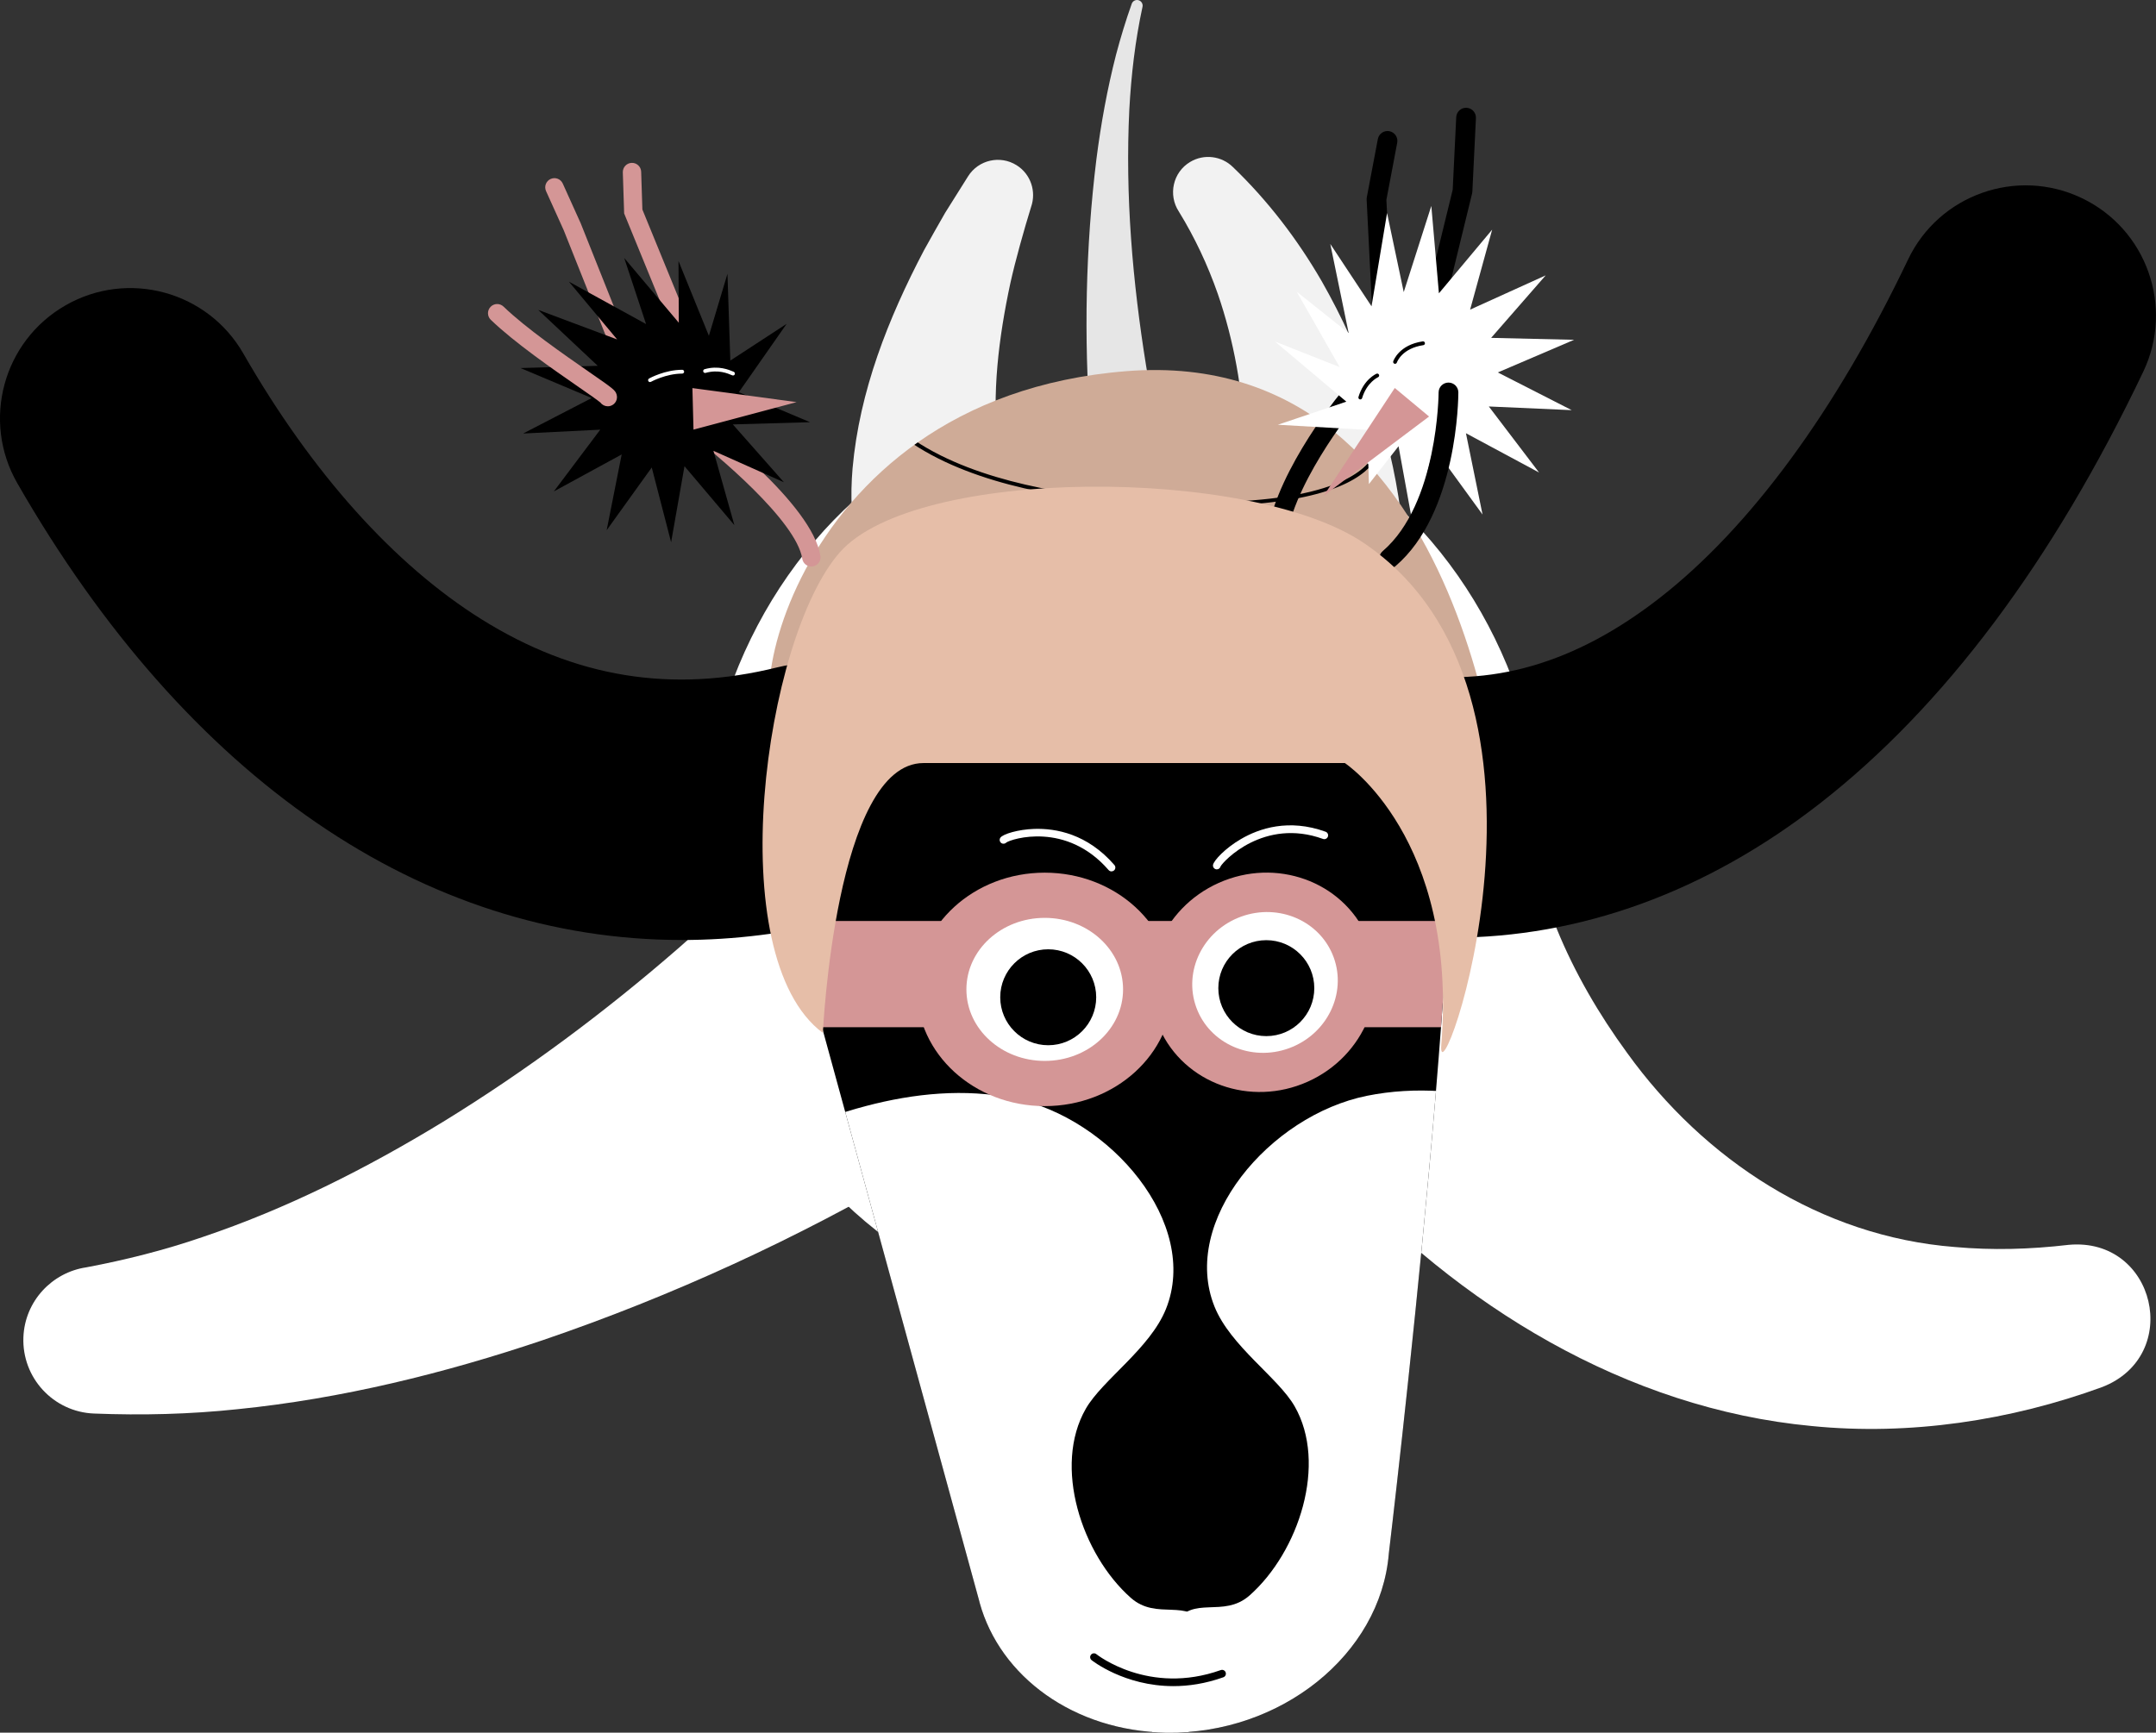 <?xml version="1.0" encoding="UTF-8"?>
<svg id="Layer_1" data-name="Layer 1" xmlns="http://www.w3.org/2000/svg" xmlns:xlink="http://www.w3.org/1999/xlink" viewBox="0 0 971.87 781.22">
  <rect x="0" y="0" width="971.87" height="781.22" fill="#333333" stroke="none"/>
  <defs>
    <style>
      .cls-1 {
        clip-path: url(#clippath);
      }

      .cls-2, .cls-3 {
        fill: #cfab97;
      }

      .cls-4 {
        clip-path: url(#clippath-1);
      }

      .cls-5, .cls-6, .cls-7, .cls-3, .cls-8, .cls-9, .cls-10 {
        stroke-width: 0px;
      }

      .cls-6 {
        fill: #f2f2f2;
      }

      .cls-7 {
        fill: #d49696;
      }

      .cls-8 {
        fill: #fff;
      }

      .cls-9 {
        fill: #e6bea8;
      }

      .cls-10 {
        fill: #e6e6e6;
      }
    </style>
    <clipPath id="clippath">
      <path class="cls-3" d="m355.97,328.58c-25.52,11.3-6.2-148.83,151.93-161.24,158.14-12.4,170.54,207.75,170.54,207.75,0,0-105.42-142.63-322.47-46.51Z"/>
    </clipPath>
    <clipPath id="clippath-1">
      <path class="cls-5" d="m626.03,700.65c-3.81,45.31-48.69,81.37-100.25,80.56-41.7-.66-75-25.25-84.19-58.61l-.15-.65-88.56-323.23c-19.46-71.03,31.44-145.67,113.68-166.72,82.25-21.05,158.05,21.42,184.15,90.5,15.66,41.46-24.69,378.16-24.69,378.16Z"/>
    </clipPath>
  </defs>
  <path class="cls-10" d="m491.47,192.19c-2.91-40.11-2.14-80.56,2.77-120.46,2.03-15.88,4.89-31.66,8.87-47.16,2.05-7.73,4.38-15.38,7.05-22.89.47-1.32,1.92-2,3.23-1.53,1.22.43,1.9,1.72,1.62,2.95-3.3,15.23-5.09,30.71-5.94,46.25-1.91,38.75,1.45,77.64,7.61,115.88.9,5.53,1.99,11.52,3.06,17.03.27,1.37.86,4.23,1.17,5.61,1.73,8.05-3.39,15.98-11.45,17.71-8.72,1.94-17.34-4.48-18-13.38h0Z"/>
  <path class="cls-6" d="m385.25,238.67c-.69-2.63-1.04-6.16-1.24-8.9-.4-5.95-.2-12.64.3-18.54,3.11-34.97,16.13-67.74,32.15-98.29,3.14-5.76,6.42-11.4,9.62-17.04,0,0,10.3-16.4,10.3-16.4,4.66-7.42,14.46-9.66,21.88-5,6.44,4.03,8.93,11.91,6.54,18.76-3.14,10.14-7.12,24.29-9.36,34.43-5.19,24.19-8.54,50.29-5.47,74.61.15,1.09.71,4.39.86,5.47.55,2.62,1.21,5.66,2,8.21.39,1.07.9,2.57,1.46,3.53,0,0,.19.09.19.09.03,0,.06.06.07.02,5.28,15.15-4.97,38.68-24.76,43.65-19.09,5.51-39.04-5.5-44.55-24.59h0Z"/>
  <path class="cls-6" d="m559.6,232.15l.02.08s.01.06.02.01c.27-1.05.36-2.11.51-3.24,1.13-10.03,1.29-20.16.92-30.34-.86-22.36-4.79-44.93-12.12-66.17-4.52-12.93-10.34-25.34-17.52-37.04-4.99-7.54-2.72-17.83,5.09-22.45,6.32-3.77,14.22-2.62,19.23,2.31,15.72,15.08,29.18,32.68,40.08,51.55,18.21,31.97,30.72,67.45,35.56,104.06,0,0,.09.9.09.9,0,0,.04.48.04.48l.02.32s.02.39.02.39c-2.46,47.68-70.64,46.89-71.96-.87h0Z"/>
  <ellipse class="cls-8" cx="506.18" cy="386.01" rx="190.15" ry="208.07"/>
  <g>
    <path class="cls-2" d="m355.97,328.58c-25.52,11.3-6.2-148.83,151.93-161.24,158.14-12.4,170.54,207.75,170.54,207.75,0,0-105.42-142.63-322.47-46.51Z"/>
    <g class="cls-1">
      <path class="cls-5" d="m540.26,228.18c-4.63,0-9.51-.08-14.67-.25-29.44-.98-71.12-5.44-102.46-21.11-18.86-9.43-24.96-18.36-25.21-18.74l1.43-.96c.06.09,6.19,9.01,24.73,18.25,31.05,15.46,72.37,19.87,101.57,20.84,61.34,2.05,83.58-8.58,91.45-17.85,4.67-5.51,3.82-10.09,3.78-10.29l1.69-.35c.05.22,1.09,5.51-4.08,11.66-7.39,8.81-27.07,18.8-78.22,18.8Z"/>
    </g>
  </g>
  <path class="cls-8" d="m699.92,412.89s-.2-.35-.2-.35l-.04-.02s-.06-.06-.05-.02c0,0,0,.2,0,.2.52,2.06,1.31,3.98,2.11,6.07,8.04,19.77,19.07,38.65,31.72,55.95,34.79,48.31,87.34,82.79,147.63,87.53,17.06,1.53,33.92,1.08,51.4-.97,39.22-3.59,51.62,49.99,15.1,64.13-41.29,15.08-86.72,21.97-130.84,17.57-83.72-7.83-159.69-54.55-215.34-116.02-9.43-10.39-18.45-21.31-26.78-32.85-3.21-4.52-6.63-9.3-9.37-14.22-40.88-91.03,86.67-154.56,134.66-66.99h0Z"/>
  <path class="cls-8" d="m430.82,515.91c-5.78,3.95-11.95,7.62-17.92,11.17-53.43,31.29-109.72,57.24-168.28,77.2-44.3,14.93-90.69,26.39-137.5,31.1-21.5,2.29-43.17,2.82-64.8,1.96-18.28-.74-32.5-16.15-31.77-34.43.64-16.23,12.89-29.19,28.32-31.48,17.7-3.33,35.22-7.75,52.28-13.61,38.07-12.81,73.96-30.91,108.4-51.91,37.58-23.06,73.25-49.65,106.47-78.56,10.05-8.83,19.86-17.67,29.18-27.15.3-.3.5-.53.74-.79,0,0,.35-.38.35-.38,19.99-39.2,68.13-54.7,107.27-34.57,52.9,26.54,58,102.26,9.64,135.77,0,0-22.38,15.68-22.38,15.68h0Z"/>
  <path class="cls-5" d="m654.23,422.78c-14.17,0-28.41-1.22-42.68-3.68-31.97-5.51-53.42-35.89-47.91-67.86,5.51-31.97,35.89-53.41,67.86-47.91,40.41,6.96,78.55-4.06,116.62-33.71,40.81-31.79,79.53-84.55,111.97-152.58,13.96-29.28,49.02-41.7,78.3-27.74,29.28,13.96,41.7,49.02,27.74,78.3-40.83,85.63-89.89,151.13-145.82,194.7-51.3,39.95-108.01,60.48-166.08,60.48Z"/>
  <path class="cls-5" d="m307.28,423.82c-116.23,0-222.71-72.18-299.48-205.95-16.15-28.14-6.43-64.03,21.71-80.18,28.14-16.15,64.03-6.43,80.18,21.71,30.84,53.74,67.93,95.15,107.27,119.76,42.24,26.43,85.93,33.53,133.56,21.71,31.49-7.81,63.34,11.38,71.16,42.86s-11.38,63.34-42.86,71.16c-24.13,5.99-48.03,8.94-71.52,8.94Z"/>
  <path class="cls-7" d="m305.99,149.66c-1.63,0-3.18-.97-3.83-2.57l-20.81-50.86-.6-18.52c-.07-2.28,1.72-4.2,4-4.27,2.3-.08,4.2,1.72,4.27,4l.55,17.03,20.25,49.48c.87,2.11-.15,4.53-2.26,5.4-.51.21-1.04.31-1.57.31Z"/>
  <path class="cls-7" d="m278.19,157.18c-1.64,0-3.2-.99-3.85-2.61l-20.21-50.72-7.99-17.69c-.94-2.08-.01-4.53,2.07-5.47s4.53-.02,5.47,2.07l8.1,17.94,20.24,50.81c.85,2.12-.19,4.53-2.31,5.38-.5.2-1.02.29-1.53.29Z"/>
  <path class="cls-7" d="m365.72,255.43c-2.01,0-3.77-1.46-4.08-3.51-2.61-16.96-38.63-47.27-52.28-57.51-1.83-1.37-2.2-3.96-.83-5.79,1.37-1.83,3.96-2.2,5.79-.83,5.3,3.98,51.9,39.52,55.5,62.88.35,2.26-1.2,4.37-3.46,4.72-.21.03-.42.05-.63.05Z"/>
  <g>
    <polygon class="cls-5" points="278.18 153.04 256.45 127 291.23 146.11 281.38 116.32 305.99 145.52 305.85 117.68 319.55 151.4 327.92 123.45 329.21 162.58 354.61 146 333.06 176.84 365.15 190.36 330.34 191.36 353.39 217.46 321.6 203.27 331.04 236.78 308.55 210.2 302.52 244.49 293.79 210.78 273.47 239.06 280.24 204.9 249.66 221.57 270.58 193.73 235.8 195.47 266.72 179.47 234.63 165.95 269.44 164.94 242.61 139.73 278.18 153.04"/>
    <polygon class="cls-7" points="312.12 174.98 359.09 181.31 312.61 193.71 312.12 174.98"/>
  </g>
  <path class="cls-8" d="m293.01,172.27c-.3,0-.6-.16-.75-.44-.23-.42-.08-.94.33-1.17.29-.16,7.16-3.93,14.94-3.93.48,0,.86.39.86.86s-.39.86-.86.86c-7.34,0-14.04,3.68-14.1,3.71-.13.07-.28.11-.42.11Z"/>
  <path class="cls-8" d="m330.45,169.31c-.11,0-.22-.02-.33-.07l-.06-.02c-2.05-.88-6.31-2.7-11.98-1.09-.46.13-.94-.13-1.07-.59-.13-.46.13-.94.59-1.07,6.26-1.79,11.07.28,13.13,1.16.44.19.67.71.48,1.14-.14.33-.45.53-.78.53Z"/>
  <path class="cls-7" d="m273.99,183.19c-1.31,0-2.55-.62-3.32-1.67-1.12-.98-5.52-4.03-9.78-6.98-11.57-8.02-29.06-20.13-39.65-30.34-1.65-1.59-1.69-4.21-.11-5.85,1.59-1.65,4.21-1.69,5.85-.11,10.11,9.75,27.26,21.63,38.61,29.5,10.85,7.52,11.69,8.13,12.32,10.01.72,2.17-.45,4.51-2.62,5.23-.43.14-.88.21-1.31.21Z"/>
  <path class="cls-5" d="m640.76,166.42c-.35,0-.7-.04-1.06-.13-2.38-.58-3.85-2.99-3.26-5.37l18.4-75.38,1.59-32.72c.12-2.45,2.21-4.34,4.66-4.22,2.45.12,4.34,2.2,4.22,4.66l-1.61,33.15c-.01.28-.05.56-.12.84l-18.5,75.79c-.5,2.03-2.31,3.39-4.31,3.39Z"/>
  <path class="cls-5" d="m624.06,165.72c-2.35,0-4.32-1.85-4.44-4.22l-3.57-71.47c-.02-.35,0-.7.07-1.05l4.98-26.29c.46-2.41,2.78-4,5.19-3.54,2.41.46,4,2.78,3.54,5.2l-4.88,25.77,3.55,70.95c.12,2.45-1.77,4.54-4.22,4.66-.08,0-.15,0-.23,0Z"/>
  <path class="cls-5" d="m574.98,250.95c-.08,0-.16,0-.24,0-2.45-.13-4.33-2.23-4.2-4.68,1.59-29.4,31.64-66.42,32.92-67.98,1.56-1.9,4.36-2.18,6.25-.62,1.9,1.55,2.18,4.35.63,6.25-.29.36-29.49,36.35-30.93,62.83-.13,2.37-2.09,4.21-4.43,4.21Z"/>
  <g>
    <polygon class="cls-8" points="632.77 131.71 625.25 96.05 618.25 138.11 599.66 109.99 607.94 150.17 584.54 131.54 603.89 165.52 574.74 154 606.9 181.1 576.02 191.51 616.37 193.84 617.07 218.26 630.43 201.2 637.12 238 646.29 201.74 668.29 231.99 660.81 195.34 693.76 213.04 671.12 183.27 708.49 184.93 675.17 167.93 709.56 153.21 672.16 152.34 696.76 124.16 662.69 139.61 672.62 103.55 648.63 132.24 645.2 92.85 632.77 131.71"/>
    <polygon class="cls-7" points="628.73 174.93 596.73 223.5 644.19 187.8 628.73 174.93"/>
  </g>
  <path class="cls-5" d="m628.86,164.05c-.09,0-.18-.01-.28-.05-.45-.15-.69-.64-.54-1.09.1-.3,2.58-7.4,13.3-8.99.46-.07.91.25.98.73s-.25.91-.73.98c-9.62,1.43-11.83,7.57-11.92,7.83-.12.36-.46.58-.82.58Z"/>
  <path class="cls-5" d="m613.19,180.1c-.08,0-.17-.01-.25-.04-.46-.14-.71-.62-.58-1.07,2.38-7.94,7.9-10.38,8.13-10.48.44-.19.94.02,1.13.45.19.44-.01.94-.45,1.13-.06.03-5.02,2.28-7.16,9.39-.11.37-.45.61-.83.61Z"/>
  <path class="cls-5" d="m626.19,256.31c-1.25,0-2.5-.53-3.38-1.55-1.6-1.86-1.38-4.67.48-6.27,24.91-21.35,25.2-71.04,25.2-71.54,0-2.46,1.99-4.45,4.45-4.45s4.45,1.99,4.45,4.45c0,2.21-.32,54.3-28.31,78.29-.84.72-1.87,1.07-2.89,1.07Z"/>
  <g>
    <path d="m626.03,700.65c-3.81,45.31-48.69,81.37-100.25,80.56-41.7-.66-75-25.25-84.19-58.61l-.15-.65-88.56-323.23c-19.46-71.03,31.44-145.67,113.68-166.72,82.25-21.05,158.05,21.42,184.15,90.5,15.66,41.46-24.69,378.16-24.69,378.16Z"/>
    <g class="cls-4">
      <path class="cls-8" d="m326.14,524.39c40.48-20.59,86.77-38.1,130.72-29.21,43.96,8.89,84.17,56.63,68.71,95.05-7.17,17.82-28.64,31.95-36.09,44.9-14.91,25.94-1.92,65.63,20.23,85.28,11.96,10.61,25.81-.45,33.74,12.83,9,15.07,2.42,34.67-9.07,49.42-29.5,37.9-88.21,53.53-137.25,43.54-49.05-9.99-88.37-41.7-113.5-79.37-25.13-37.66-37.66-81.1-47.79-124.4-2.55-10.91.96-27.9,13.61-26.44"/>
      <path class="cls-8" d="m746.9,523.29c-40.48-20.59-86.77-38.1-130.72-29.21-43.96,8.89-84.17,56.63-68.71,95.05,7.17,17.82,28.64,31.95,36.09,44.9,14.91,25.94,1.92,65.63-20.23,85.28-11.96,10.61-25.81-.45-33.74,12.83-9,15.07-16,51.06-4.52,65.82,29.5,37.9,101.79,37.13,150.84,27.14s88.37-41.7,113.5-79.37c25.13-37.66,37.66-81.1,47.79-124.4,2.55-10.91-.96-27.9-13.61-26.44"/>
      <rect class="cls-7" x="352.51" y="415.25" width="316.1" height="47.9"/>
    </g>
  </g>
  <ellipse class="cls-7" cx="470.94" cy="446.1" rx="57.63" ry="52.63"/>
  <ellipse class="cls-7" cx="569.41" cy="442.93" rx="51.14" ry="49.1" transform="translate(-131.19 270.97) rotate(-24.09)"/>
  <ellipse class="cls-8" cx="470.94" cy="446.1" rx="35.31" ry="32.25"/>
  <ellipse class="cls-8" cx="570.25" cy="442.93" rx="32.96" ry="31.57" transform="translate(-117.27 222.27) rotate(-20.04)"/>
  <path class="cls-8" d="m501.04,392.9c-.48,0-.96-.2-1.31-.6-19.07-22.01-43.79-14.08-46.11-12.42-.6.64-1.59.74-2.3.2-.76-.57-.92-1.66-.34-2.42,1.24-1.64,7.98-3.67,15.16-3.92,9.8-.33,24.02,2.21,36.21,16.29.62.72.55,1.81-.17,2.44-.33.28-.73.42-1.13.42Zm-47.3-13.15h0s0,0,0,0Z"/>
  <path class="cls-8" d="m548.5,391.98c-.09,0-.19,0-.28-.02-.94-.16-1.58-1.04-1.42-1.99.32-1.93,5.35-7.42,12.5-11.61,8.28-4.85,21.63-9.36,38.24-3.35.9.33,1.36,1.32,1.04,2.21-.32.9-1.32,1.36-2.21,1.04-26.64-9.65-45.06,10.1-46.19,12.43-.2.76-.89,1.29-1.67,1.29Zm1.7-1.45h0s0,0,0,0Z"/>
  <path class="cls-9" d="m370.93,465.74s5.67-121.69,45.36-121.69h189.94s51.03,33.66,43.47,126.86c-2.53,31.2,66.28-157.62-34.96-226.11-51.03-34.52-202.23-34.52-236.25,4.32-34.02,38.84-53.86,182.1-7.56,216.62Z"/>
  <path class="cls-5" d="m528.95,760.25c-22.17,0-36.71-11.57-36.9-11.73-.74-.6-.85-1.69-.25-2.43.6-.74,1.69-.85,2.42-.25.29.23,23.67,18.71,56.08,7.17.9-.32,1.88.15,2.2,1.05.32.9-.15,1.88-1.05,2.2-8.1,2.88-15.68,3.99-22.52,3.99Z"/>
  <circle class="cls-5" cx="472.51" cy="449.65" r="21.63"/>
  <circle class="cls-5" cx="570.82" cy="445.54" r="21.63"/>
</svg>